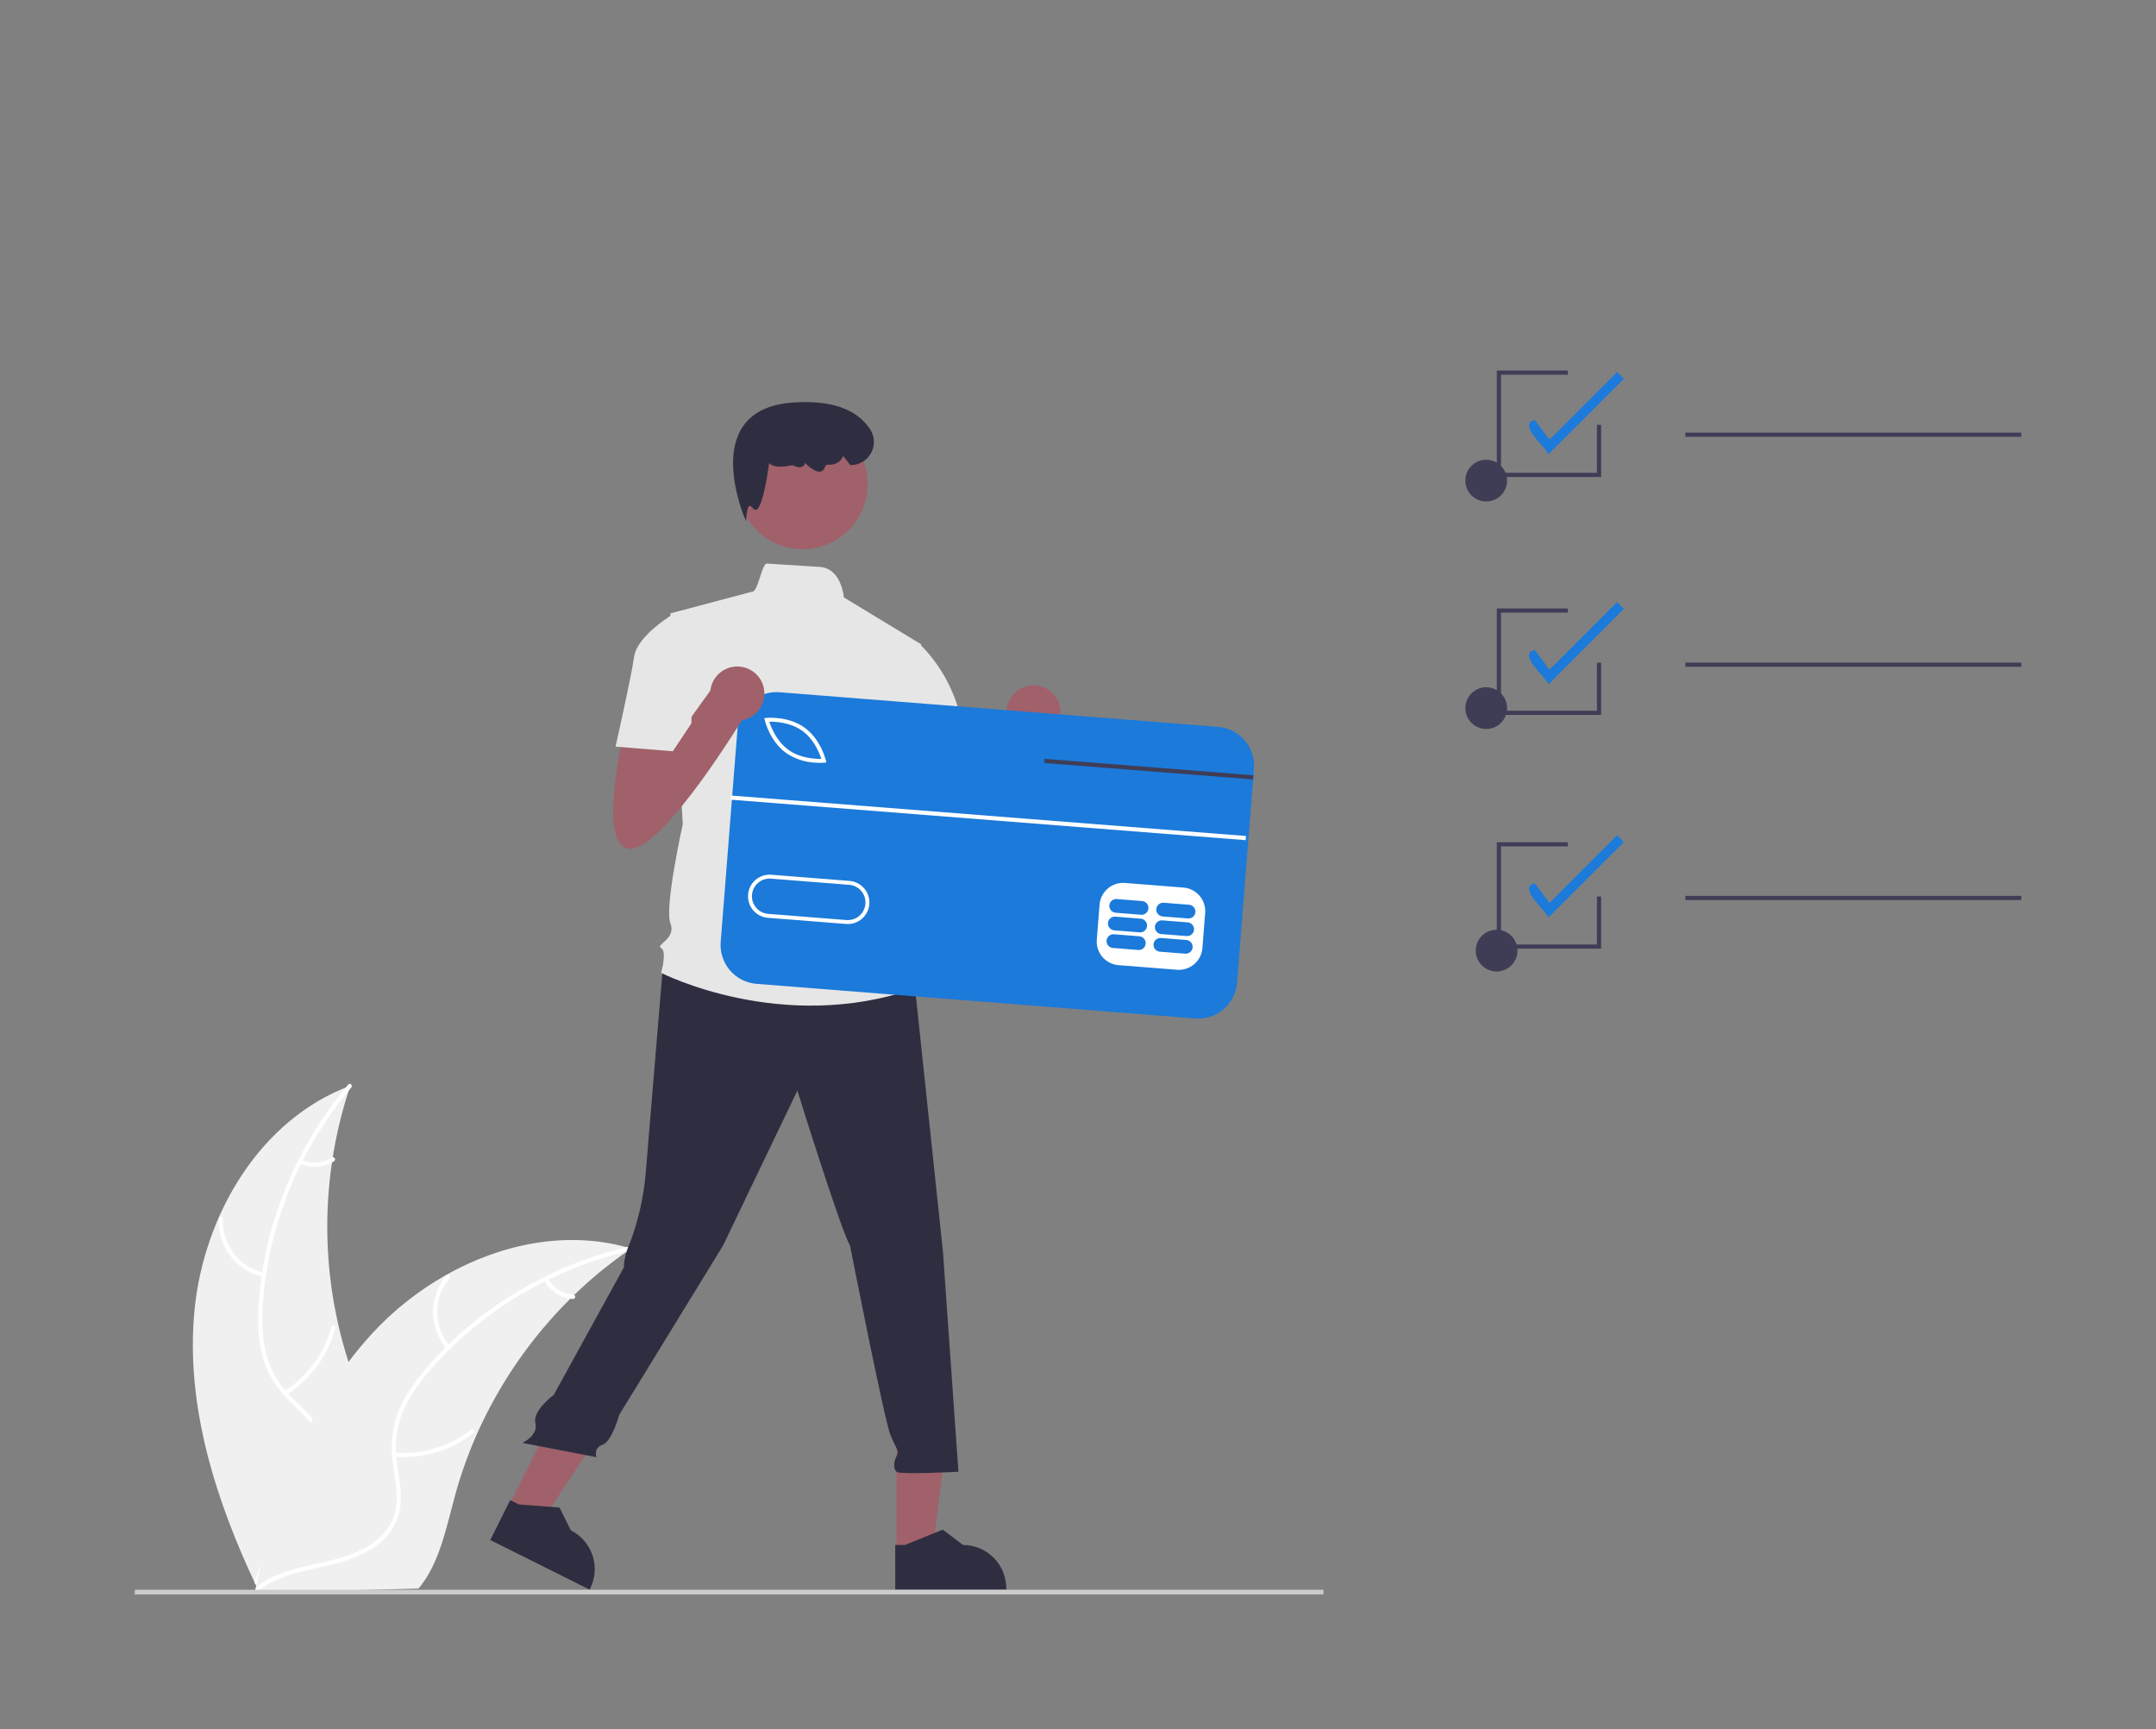 <svg width="384" height="308" viewBox="0 0 384 308" fill="none" xmlns="http://www.w3.org/2000/svg">
<rect x="0" y="0" width="384" height="308" fill="#808080" stroke="none"/>
<g clip-path="url(#clip0_947_1793)">
<path d="M34.649 233.314C36.315 216.307 46.379 199.331 62.392 193.393C56.475 211.007 56.975 230.148 63.804 247.429C66.462 254.084 70.111 261.209 67.952 268.043C66.609 272.294 63.138 275.611 59.217 277.731C55.296 279.85 50.911 280.926 46.581 281.982L45.743 282.713C38.423 267.274 32.984 250.321 34.649 233.314Z" fill="#F0F0F0"/>
<path d="M62.562 193.709C53.52 204.388 47.83 218.025 46.835 232.006C46.62 235.028 46.664 238.113 47.4 241.068C48.14 243.942 49.635 246.566 51.731 248.667C53.646 250.664 55.836 252.486 57.232 254.915C58.703 257.475 58.834 260.424 57.945 263.207C56.857 266.613 54.611 269.424 52.319 272.097C49.774 275.064 47.084 278.106 46.071 281.979C45.948 282.448 45.227 282.23 45.35 281.761C47.114 275.024 53.502 271.056 56.439 264.952C57.809 262.104 58.33 258.826 56.9 255.894C55.649 253.331 53.392 251.45 51.436 249.444C49.382 247.338 47.788 245.009 46.925 242.172C46.041 239.27 45.876 236.18 46.013 233.165C46.374 226.331 47.807 219.596 50.26 213.207C53.018 205.9 57.005 199.119 62.049 193.158C62.361 192.789 62.872 193.343 62.562 193.709Z" fill="white"/>
<path d="M46.915 227.444C44.575 226.94 42.491 225.62 41.034 223.72C39.577 221.82 38.843 219.464 38.962 217.072C38.968 216.974 39.011 216.883 39.083 216.817C39.154 216.751 39.249 216.715 39.347 216.717C39.444 216.72 39.537 216.76 39.606 216.829C39.674 216.899 39.713 216.992 39.714 217.09C39.599 219.317 40.284 221.512 41.644 223.278C43.004 225.045 44.951 226.267 47.133 226.723C47.606 226.823 47.386 227.544 46.915 227.444Z" fill="white"/>
<path d="M50.627 247.781C54.761 245.163 57.756 241.082 59.016 236.351C59.141 235.883 59.861 236.101 59.737 236.569C58.416 241.489 55.29 245.73 50.983 248.445C50.572 248.704 50.218 248.039 50.627 247.781Z" fill="white"/>
<path d="M53.732 206.595C54.597 206.979 55.543 207.142 56.486 207.069C57.43 206.997 58.34 206.691 59.136 206.179C59.543 205.916 59.896 206.581 59.492 206.843C58.61 207.404 57.604 207.741 56.562 207.823C55.52 207.906 54.474 207.732 53.515 207.316C53.421 207.285 53.343 207.219 53.296 207.132C53.249 207.044 53.238 206.943 53.263 206.847C53.292 206.752 53.358 206.672 53.446 206.625C53.534 206.578 53.637 206.567 53.732 206.595Z" fill="white"/>
<path d="M112.428 222.386C112.178 222.558 111.929 222.73 111.679 222.908C108.334 225.235 105.185 227.831 102.26 230.669C102.031 230.885 101.801 231.107 101.578 231.329C94.606 238.242 88.977 246.39 84.977 255.359C83.389 258.929 82.074 262.615 81.045 266.385C79.624 271.592 78.496 277.35 75.527 281.656C75.222 282.109 74.889 282.542 74.531 282.954L46.697 283.68C46.633 283.65 46.569 283.626 46.505 283.596L45.395 283.676C45.434 283.477 45.479 283.273 45.519 283.075C45.541 282.96 45.57 282.844 45.592 282.729C45.609 282.653 45.627 282.576 45.637 282.506C45.643 282.48 45.649 282.455 45.654 282.435C45.665 282.365 45.683 282.301 45.694 282.237C45.944 281.092 46.202 279.948 46.469 278.802C46.468 278.796 46.468 278.796 46.474 278.79C48.529 270.069 51.329 261.444 55.348 253.518C55.469 253.28 55.59 253.035 55.723 252.796C57.555 249.234 59.674 245.827 62.06 242.61C63.373 240.853 64.773 239.163 66.256 237.547C70.096 233.38 74.567 229.843 79.506 227.066C89.351 221.532 100.856 219.21 111.609 222.153C111.884 222.228 112.153 222.304 112.428 222.386Z" fill="#F0F0F0"/>
<path d="M112.377 222.741C98.733 225.82 85.983 233.281 76.776 243.844C74.786 246.128 72.966 248.618 71.775 251.42C70.636 254.161 70.252 257.157 70.661 260.097C70.988 262.845 71.64 265.619 71.293 268.399C70.928 271.33 69.258 273.763 66.873 275.45C63.956 277.514 60.471 278.405 57.033 279.158C53.215 279.995 49.237 280.803 46.097 283.285C45.717 283.585 45.273 282.977 45.653 282.677C51.115 278.36 58.603 279.04 64.621 275.936C67.429 274.488 69.818 272.184 70.439 268.981C70.983 266.181 70.312 263.32 69.957 260.54C69.585 257.62 69.714 254.801 70.731 252.016C71.772 249.166 73.499 246.599 75.423 244.275C79.824 239.036 85.02 234.522 90.823 230.898C97.421 226.726 104.685 223.713 112.3 221.992C112.771 221.885 112.845 222.635 112.377 222.741Z" fill="white"/>
<path d="M79.588 240.253C78.023 238.441 77.153 236.131 77.133 233.736C77.113 231.342 77.945 229.018 79.479 227.18C79.79 226.809 80.381 227.276 80.069 227.647C78.637 229.356 77.863 231.521 77.886 233.751C77.909 235.981 78.728 238.129 80.195 239.808C80.514 240.173 79.905 240.616 79.588 240.253Z" fill="white"/>
<path d="M70.311 258.725C75.187 259.125 80.035 257.671 83.888 254.653C84.269 254.354 84.713 254.962 84.332 255.261C80.317 258.394 75.269 259.896 70.196 259.469C69.713 259.428 69.83 258.684 70.311 258.725Z" fill="white"/>
<path d="M97.574 227.712C98.033 228.54 98.691 229.24 99.487 229.75C100.284 230.261 101.195 230.565 102.139 230.636C102.622 230.671 102.504 231.415 102.023 231.38C100.982 231.297 99.976 230.96 99.094 230.398C98.213 229.836 97.482 229.067 96.966 228.157C96.91 228.076 96.888 227.976 96.903 227.878C96.918 227.78 96.97 227.692 97.048 227.631C97.128 227.573 97.229 227.548 97.328 227.564C97.426 227.579 97.514 227.632 97.574 227.712Z" fill="white"/>
<path d="M275.788 80.921C275.373 79.694 270.161 75.52 273.355 74.818L275.973 78.312L288.013 66.265L289.224 67.477L275.788 80.921Z" fill="#1B7ADA"/>
<path d="M275.788 121.887C275.373 120.659 270.161 116.485 273.355 115.784L275.973 119.278L288.013 107.23L289.224 108.442L275.788 121.887Z" fill="#1B7ADA"/>
<path d="M275.788 163.437C275.373 162.21 270.161 158.036 273.355 157.334L275.973 160.828L288.013 148.781L289.224 149.993L275.788 163.437Z" fill="#1B7ADA"/>
<path d="M264.704 129.845C266.756 129.845 268.419 128.18 268.419 126.127C268.419 124.074 266.756 122.41 264.704 122.41C262.652 122.41 260.988 124.074 260.988 126.127C260.988 128.18 262.652 129.845 264.704 129.845Z" fill="#3F3D56"/>
<path d="M264.704 89.323C266.756 89.323 268.419 87.659 268.419 85.606C268.419 83.553 266.756 81.888 264.704 81.888C262.652 81.888 260.988 83.553 260.988 85.606C260.988 87.659 262.652 89.323 264.704 89.323Z" fill="#3F3D56"/>
<path d="M360 77.055H300.184V77.799H360V77.055Z" fill="#3F3D56"/>
<path d="M266.559 173.041C268.611 173.041 270.274 171.376 270.274 169.323C270.274 167.27 268.611 165.605 266.559 165.605C264.507 165.605 262.844 167.27 262.844 169.323C262.844 171.376 264.507 173.041 266.559 173.041Z" fill="#3F3D56"/>
<path d="M360 118.021H300.184V118.764H360V118.021Z" fill="#3F3D56"/>
<path d="M360 159.571H300.184V160.315H360V159.571Z" fill="#3F3D56"/>
<path d="M285.174 168.977H266.598V150.017H279.23V150.761H267.341V168.233H284.431V159.683H285.174V168.977Z" fill="#3F3D56"/>
<path d="M285.174 127.34H266.598V108.38H279.23V109.124H267.341V126.596H284.431V118.046H285.174V127.34Z" fill="#3F3D56"/>
<path d="M285.174 84.96H266.598V66H279.23V66.743H267.341V84.216H284.431V75.666H285.174V84.96Z" fill="#3F3D56"/>
<path d="M163.885 133.575C163.885 133.575 158.921 154.55 164.989 154.55C171.057 154.55 185.399 130.815 185.399 130.815L180.435 124.743L171.523 137.123L171.057 130.815L163.885 133.575Z" fill="#A0616A"/>
<path d="M184.076 131.727C186.744 131.727 188.906 129.563 188.906 126.894C188.906 124.225 186.744 122.061 184.076 122.061C181.409 122.061 179.246 124.225 179.246 126.894C179.246 129.563 181.409 131.727 184.076 131.727Z" fill="#A0616A"/>
<path d="M159.673 276.432L166.102 276.431L169.161 251.618L159.672 251.619L159.673 276.432Z" fill="#A0616A"/>
<path d="M159.45 283.143L179.22 283.142V282.892C179.22 280.85 178.409 278.891 176.966 277.447C175.523 276.003 173.566 275.192 171.525 275.192H171.524L167.913 272.451L161.175 275.192L159.449 275.193L159.45 283.143Z" fill="#2F2E41"/>
<path d="M90.519 268.406L96.272 271.278L110.083 250.443L101.592 246.204L90.519 268.406Z" fill="#A0616A"/>
<path d="M87.32 274.309L105.01 283.143L105.122 282.919C106.033 281.092 106.182 278.977 105.535 277.04C104.888 275.104 103.499 273.503 101.673 272.591L101.672 272.591L99.665 268.524L92.412 267.967L90.868 267.196L87.32 274.309Z" fill="#2F2E41"/>
<path d="M235.718 283.167H24V284H235.718V283.167Z" fill="#CCCCCC"/>
<path d="M118.11 171.626C118.11 171.626 115.541 202.537 114.989 209.161C114.611 213.313 113.683 217.396 112.231 221.304C112.231 221.304 111.128 223.512 111.128 225.72L98.624 248.458C98.624 248.458 94.803 251.268 95.355 253.476C95.906 255.684 93.051 257.009 93.051 257.009L106.218 259.548C106.218 259.548 105.667 257.892 107.322 257.34C108.977 256.788 110.294 252.001 110.294 252.001L128.78 221.856L142.019 194.258C142.019 194.258 149.742 219.096 151.397 221.856C151.397 221.856 157.465 252.767 158.569 255.527C159.672 258.286 160.224 258.286 159.672 259.39C159.12 260.494 159.12 261.598 159.672 262.15C160.224 262.702 170.705 262.15 170.705 262.15L167.947 222.96L162.982 176.043L137.606 168.315L118.11 171.626Z" fill="#2F2E41"/>
<path d="M142.952 97.834C149.35 97.834 154.536 92.644 154.536 86.243C154.536 79.841 149.35 74.651 142.952 74.651C136.554 74.651 131.367 79.841 131.367 86.243C131.367 92.644 136.554 97.834 142.952 97.834Z" fill="#A0616A"/>
<path d="M164.085 114.774L150.295 106.413C150.295 106.413 149.912 101.222 145.983 100.978C144.01 100.855 141.05 100.668 136.608 100.381C135.669 100.32 135.035 105.46 133.959 105.39L119.402 109.254L121.609 146.788C121.609 146.788 118.299 161.691 119.402 164.451C120.506 167.211 116.644 168.315 117.747 168.867C118.851 169.419 117.747 173.283 117.747 173.283C117.747 173.283 139.261 184.322 162.982 176.043L160.775 168.867C161.076 167.929 161.132 166.93 160.939 165.964C160.746 164.998 160.31 164.098 159.672 163.347C159.672 163.347 161.879 160.035 159.12 157.276C159.12 157.276 160.224 152.308 157.465 150.1L156.914 142.372L158.569 138.508L164.085 114.774Z" fill="#E6E6E6"/>
<path d="M132.902 92.864L132.578 92.112C132.536 92.014 128.439 82.324 132.071 76.346C133.752 73.579 136.808 72.017 141.155 71.703C147.957 71.211 152.612 72.825 154.995 76.498C155.395 77.121 155.619 77.839 155.645 78.579C155.671 79.318 155.498 80.051 155.143 80.7C154.788 81.349 154.265 81.89 153.629 82.267C152.992 82.643 152.266 82.842 151.527 82.841H151.435L150.186 81.217L150.113 81.375C149.661 82.354 148.621 82.891 147.404 82.773C147.197 82.758 147.014 82.937 146.867 83.32C146.817 83.487 146.723 83.638 146.595 83.757C146.467 83.875 146.31 83.957 146.139 83.994C145.24 84.169 143.958 83.036 143.384 82.471C143.362 82.601 143.312 82.725 143.238 82.834C143.164 82.943 143.068 83.035 142.955 83.103C142.351 83.452 141.41 82.996 141.139 82.851C138.988 83.309 137.595 83.186 136.998 82.488C136.594 85.352 135.725 90.507 134.684 90.792C134.575 90.817 134.461 90.807 134.359 90.762C134.257 90.717 134.172 90.641 134.116 90.544C133.865 90.218 133.641 90.056 133.501 90.102C133.163 90.209 132.963 91.325 132.934 92.046L132.902 92.864Z" fill="#2F2E41"/>
<path d="M158.016 115.326L163.518 114.431C167.482 118.242 170.183 123.178 171.255 128.573C172.91 137.405 173.461 139.061 173.461 139.061L160.222 142.372L153.051 128.573L158.016 115.326Z" fill="#E6E6E6"/>
<path d="M133.596 126.813L130.195 169.949L216.98 176.799L220.38 133.663L133.596 126.813Z" fill="white"/>
<path d="M142.87 130.155C140.746 128.638 138.05 128.528 137.02 128.55C137.334 129.531 138.31 132.048 140.434 133.567C142.563 135.088 145.256 135.194 146.285 135.173C145.971 134.192 144.994 131.674 142.87 130.155Z" fill="#1B7ADA"/>
<path d="M151.249 157.603L137.314 156.503C136.903 156.471 136.488 156.52 136.096 156.648C135.703 156.775 135.339 156.979 135.025 157.247C134.711 157.516 134.453 157.843 134.265 158.211C134.077 158.58 133.964 158.981 133.932 159.393C133.899 159.805 133.948 160.22 134.076 160.613C134.203 161.006 134.407 161.37 134.675 161.684C134.943 161.998 135.271 162.257 135.639 162.444C136.007 162.632 136.408 162.745 136.82 162.778L150.755 163.878C151.586 163.944 152.41 163.676 153.044 163.134C153.679 162.592 154.072 161.82 154.137 160.988C154.203 160.156 153.936 159.332 153.394 158.697C152.852 158.062 152.081 157.669 151.249 157.603Z" fill="#1B7ADA"/>
<path d="M216.96 129.47L138.831 123.303C137.922 123.231 137.008 123.339 136.141 123.621C135.274 123.903 134.471 124.353 133.778 124.945C133.085 125.538 132.515 126.261 132.101 127.073C131.687 127.886 131.438 128.772 131.366 129.682L128.361 167.768C128.217 169.605 128.807 171.424 130.003 172.826C131.199 174.227 132.902 175.096 134.737 175.241L212.867 181.409C213.776 181.48 214.69 181.372 215.557 181.09C216.424 180.808 217.227 180.359 217.92 179.766C218.613 179.174 219.183 178.451 219.597 177.638C220.01 176.825 220.26 175.939 220.332 175.03L223.187 138.83L223.245 138.09L223.336 136.939C223.407 136.03 223.299 135.116 223.017 134.248C222.736 133.381 222.286 132.577 221.694 131.884C221.102 131.19 220.379 130.62 219.567 130.206C218.755 129.792 217.869 129.542 216.96 129.47ZM214.653 162.608L214.158 168.882C214.068 169.991 213.542 171.018 212.697 171.74C211.852 172.461 210.755 172.819 209.647 172.734L199.195 171.91C198.087 171.819 197.06 171.294 196.339 170.448C195.618 169.602 195.26 168.505 195.345 167.396L195.84 161.122C195.931 160.013 196.457 158.986 197.302 158.265C198.147 157.543 199.243 157.185 200.351 157.27L210.8 158.095C211.908 158.186 212.934 158.711 213.656 159.557C214.378 160.402 214.736 161.499 214.653 162.608ZM133.238 159.336C133.319 158.32 133.799 157.379 134.573 156.717C135.348 156.056 136.352 155.729 137.367 155.807L151.302 156.908C151.805 156.947 152.296 157.085 152.746 157.314C153.196 157.542 153.597 157.858 153.925 158.241C154.254 158.625 154.503 159.07 154.659 159.55C154.816 160.031 154.876 160.537 154.837 161.041C154.798 161.544 154.66 162.035 154.431 162.485C154.202 162.936 153.886 163.336 153.502 163.664C153.119 163.993 152.674 164.242 152.194 164.398C151.714 164.554 151.207 164.614 150.704 164.575L150.697 164.576L136.762 163.476C136.259 163.436 135.769 163.297 135.319 163.068C134.869 162.838 134.469 162.522 134.142 162.137C133.815 161.753 133.566 161.307 133.411 160.827C133.256 160.346 133.197 159.839 133.238 159.336ZM136.221 128.301L136.126 127.911L136.527 127.874C136.683 127.857 140.39 127.524 143.276 129.587C146.161 131.649 147.046 135.267 147.084 135.419L147.176 135.81L146.776 135.85C146.208 135.892 145.638 135.889 145.071 135.839C143.267 135.733 141.525 135.144 140.026 134.134C137.141 132.072 136.256 128.453 136.221 128.301Z" fill="#1B7ADA"/>
<path d="M202.932 166.769L198.403 166.411C198.08 166.386 197.76 166.491 197.514 166.702C197.268 166.912 197.115 167.212 197.09 167.535C197.064 167.859 197.168 168.179 197.378 168.425C197.588 168.672 197.888 168.825 198.211 168.851L202.74 169.209C203.063 169.234 203.382 169.129 203.629 168.919C203.875 168.708 204.027 168.408 204.053 168.085C204.078 167.762 203.975 167.442 203.765 167.195C203.554 166.948 203.255 166.795 202.932 166.769Z" fill="#1B7ADA"/>
<path d="M211.294 167.429L206.766 167.071C206.443 167.047 206.123 167.151 205.877 167.362C205.631 167.573 205.478 167.872 205.453 168.195C205.428 168.519 205.531 168.839 205.741 169.085C205.951 169.332 206.25 169.485 206.573 169.512L211.102 169.869C211.425 169.894 211.744 169.789 211.991 169.578C212.237 169.368 212.389 169.068 212.415 168.745C212.44 168.422 212.336 168.102 212.126 167.855C211.916 167.609 211.617 167.455 211.294 167.429Z" fill="#1B7ADA"/>
<path d="M203.177 163.632L198.648 163.274C198.325 163.249 198.006 163.354 197.76 163.565C197.514 163.775 197.361 164.075 197.336 164.398C197.31 164.721 197.414 165.041 197.624 165.288C197.834 165.535 198.133 165.688 198.456 165.714L202.985 166.072C203.308 166.097 203.628 165.992 203.874 165.781C204.12 165.571 204.273 165.271 204.298 164.948C204.324 164.624 204.22 164.304 204.01 164.058C203.8 163.811 203.5 163.658 203.177 163.632Z" fill="#1B7ADA"/>
<path d="M211.541 164.292L207.012 163.934C206.689 163.909 206.37 164.014 206.123 164.224C205.877 164.435 205.725 164.735 205.699 165.058C205.674 165.381 205.777 165.702 205.988 165.948C206.198 166.195 206.497 166.348 206.82 166.374L211.349 166.732C211.672 166.757 211.992 166.652 212.238 166.442C212.484 166.231 212.637 165.931 212.662 165.608C212.688 165.285 212.584 164.965 212.374 164.718C212.164 164.471 211.864 164.318 211.541 164.292Z" fill="#1B7ADA"/>
<path d="M203.424 160.494L198.895 160.137C198.572 160.112 198.252 160.216 198.006 160.427C197.76 160.638 197.607 160.938 197.582 161.261C197.556 161.584 197.66 161.904 197.87 162.151C198.081 162.398 198.38 162.551 198.703 162.577L203.232 162.935C203.555 162.959 203.874 162.855 204.12 162.644C204.366 162.433 204.519 162.134 204.544 161.81C204.57 161.487 204.466 161.167 204.256 160.921C204.046 160.674 203.747 160.521 203.424 160.494Z" fill="#1B7ADA"/>
<path d="M211.787 161.154L207.258 160.797C206.935 160.772 206.615 160.876 206.369 161.087C206.123 161.298 205.971 161.598 205.945 161.921C205.92 162.244 206.023 162.564 206.233 162.81C206.443 163.057 206.743 163.21 207.065 163.237L211.594 163.594C211.917 163.619 212.237 163.514 212.483 163.304C212.729 163.093 212.881 162.793 212.907 162.47C212.932 162.147 212.829 161.827 212.619 161.58C212.409 161.334 212.109 161.18 211.787 161.154Z" fill="#1B7ADA"/>
<path d="M130.207 141.699L130.148 142.44L221.862 149.649L221.921 148.908L130.207 141.699Z" fill="white"/>
<path d="M223.245 138.09L223.188 138.83L219.996 138.579L185.988 135.906L186.05 135.166L220.053 137.839L223.245 138.09Z" fill="#3F3D56"/>
<path d="M111.128 130.229C111.128 130.229 106.163 151.204 112.231 151.204C118.299 151.204 132.642 127.469 132.642 127.469L127.677 121.397L118.766 133.777L118.299 127.469L111.128 130.229Z" fill="#A0616A"/>
<path d="M131.318 128.381C133.986 128.381 136.148 126.217 136.148 123.548C136.148 120.879 133.986 118.715 131.318 118.715C128.651 118.715 126.488 120.879 126.488 123.548C126.488 126.217 128.651 128.381 131.318 128.381Z" fill="#A0616A"/>
<path d="M123.42 112.566L120.11 109.254C120.11 109.254 113.49 113.118 112.939 116.982C112.387 120.845 109.629 132.989 109.629 132.989L119.834 133.817L123.144 128.849L123.42 112.566Z" fill="#E6E6E6"/>
</g>
<defs>
<clipPath id="clip0_947_1793">
<rect width="336" height="218" fill="white" transform="translate(24 66)"/>
</clipPath>
</defs>
</svg>
